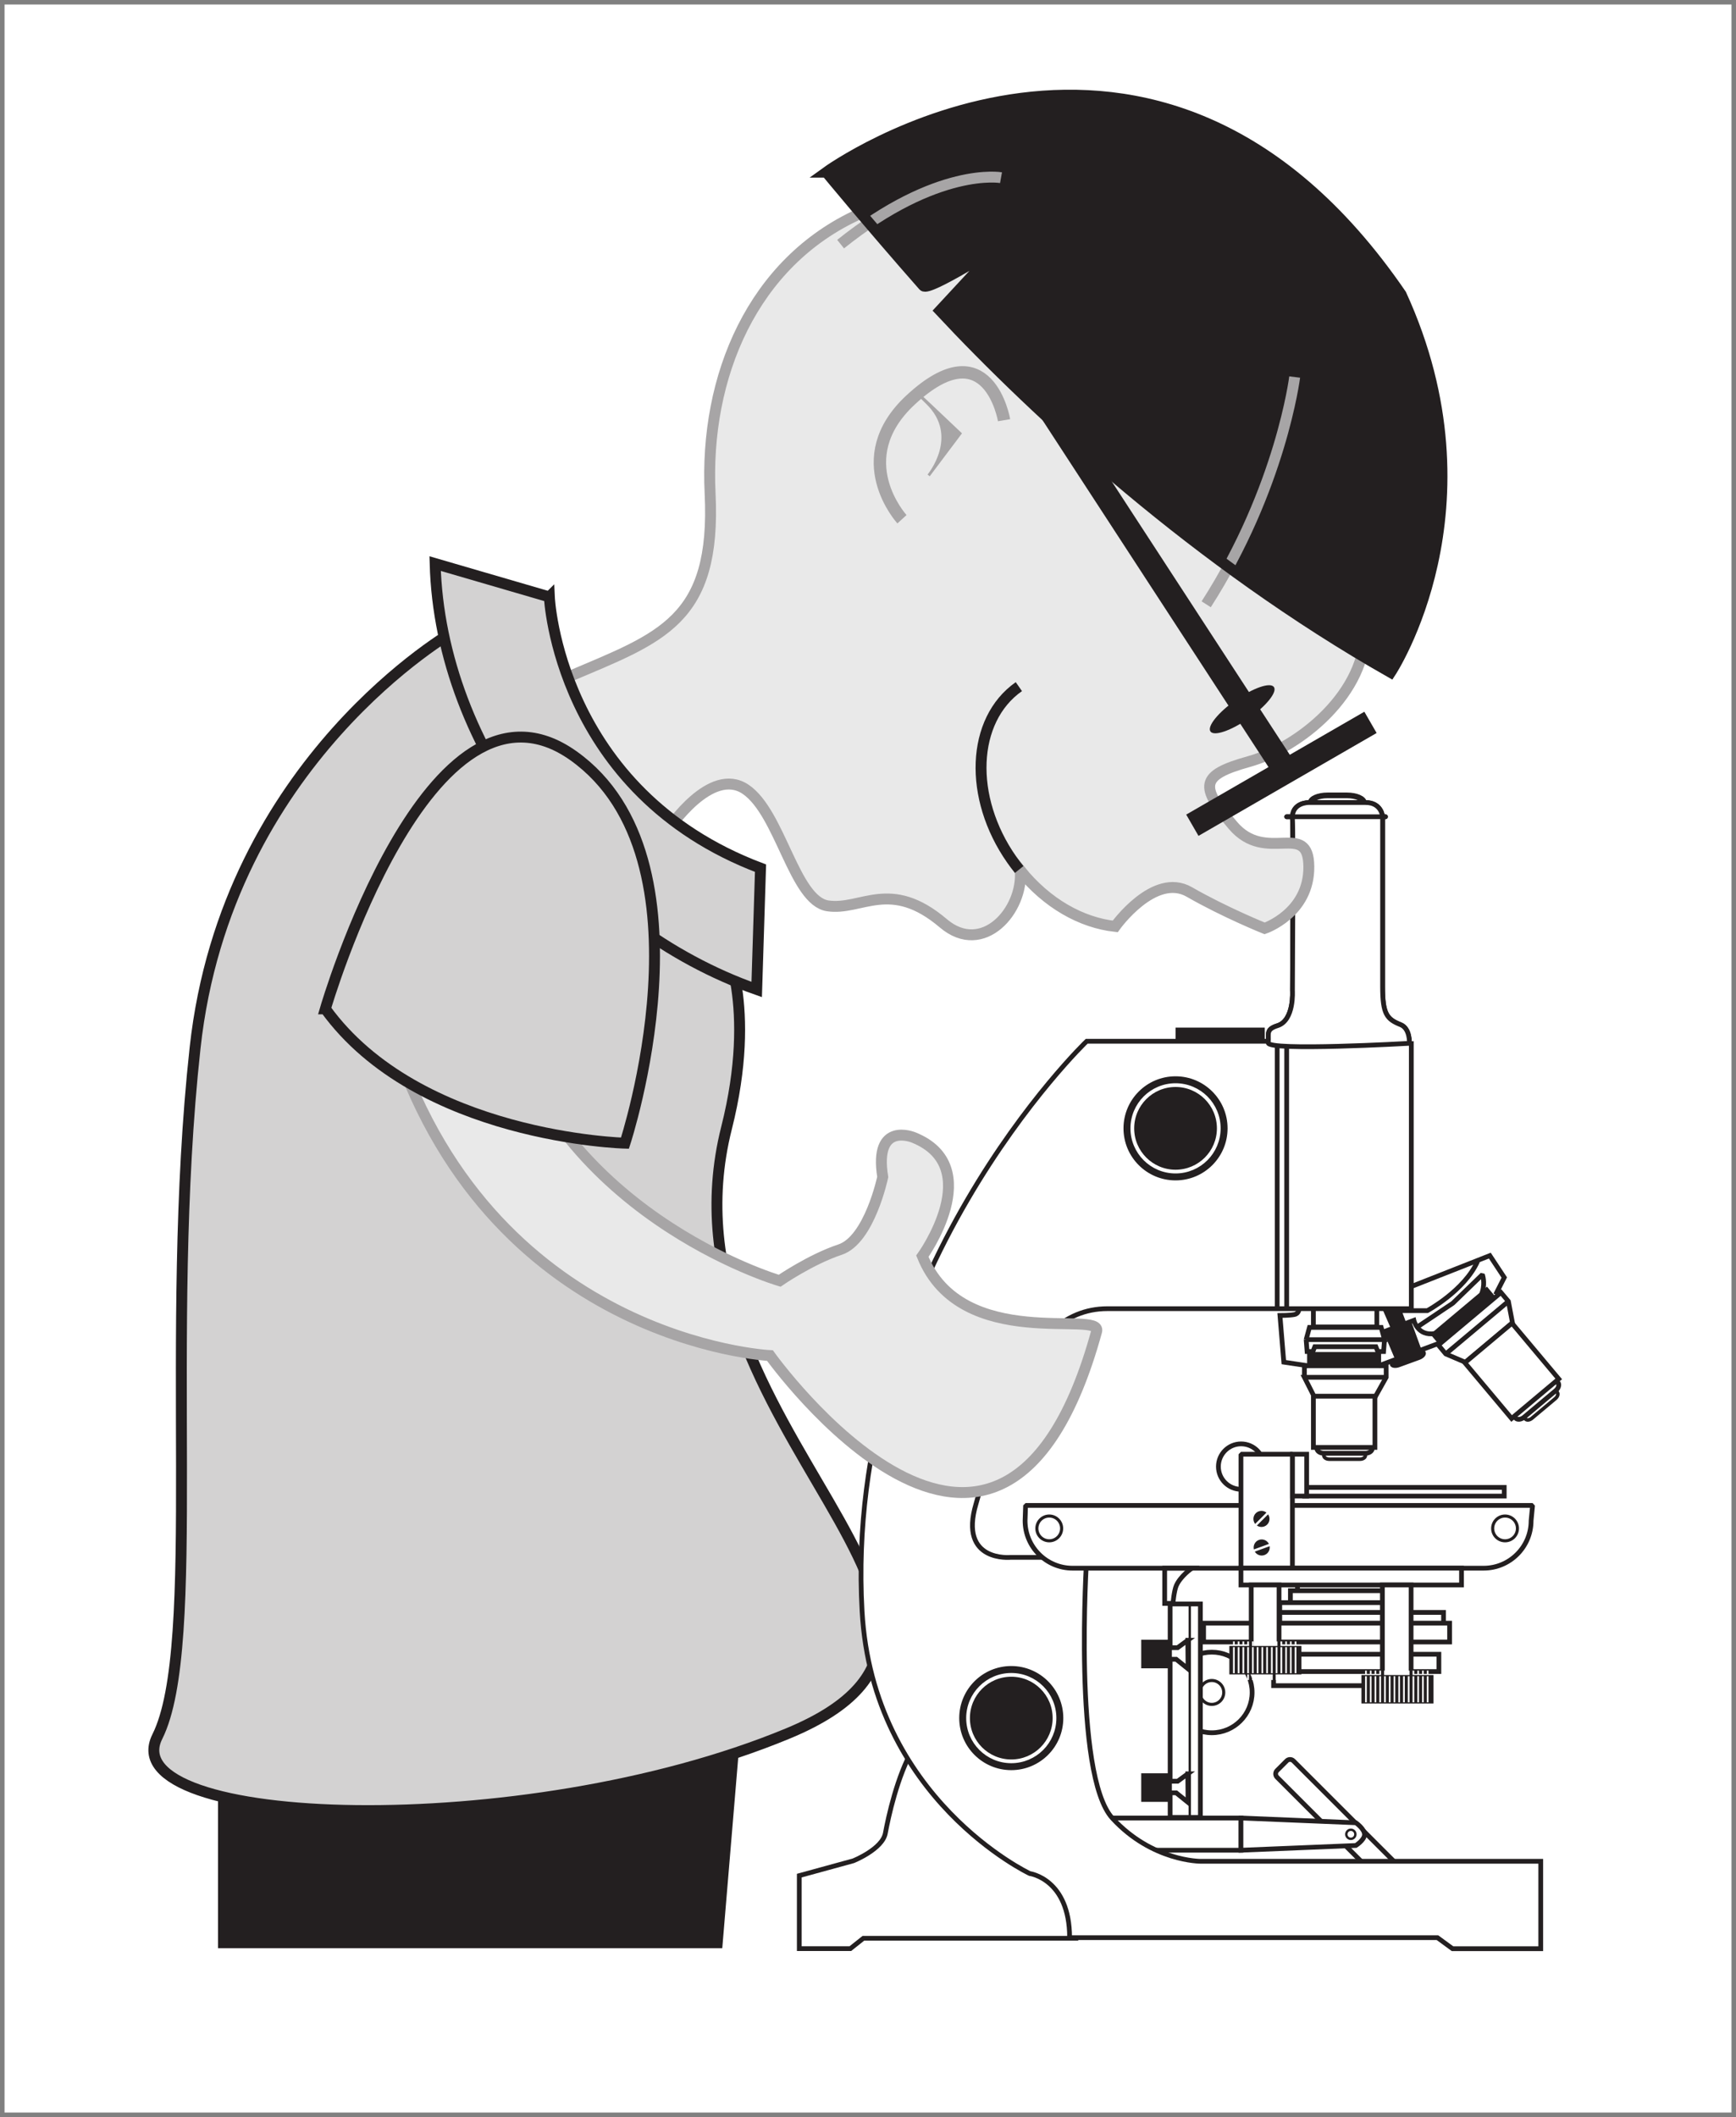 <?xml version="1.0"?>
<svg xmlns:rdf="http://www.w3.org/1999/02/22-rdf-syntax-ns#" xmlns="http://www.w3.org/2000/svg" xmlns:cc="http://creativecommons.org/ns#" xmlns:dc="http://purl.org/dc/elements/1.1/" xmlns:svg="http://www.w3.org/2000/svg" id="svg2" xml:space="preserve" viewBox="0 0 238.71 291.05" version="1.1">
  <rect x="0" y="0" width="238.71" height="291.05" fill="#808080" stroke="none"/>
  <g id="g12" transform="matrix(1.25 0 0 -1.25 -90 422.22)">
    <path id="path198" d="m72.5 337.28h189.97v-231.84h-189.97v231.84z" fill="#fff" fill-rule="evenodd"/>
    <path id="path220" d="m152.8 146.78-1.899-22.663h-54.316v25.6l56.215-2.937z" stroke="#231f20" stroke-miterlimit="3.864" stroke-width="1.2" fill="#231f20"/>
    <path id="path222" d="m122 268.38s-25.076-14.185-28.538-45.839 0.86-65.731-4.155-75.761 40.131-11.762 69.362 0.346-15.046 33.731-6.747 66.592c3.433 13.592-0.346 20.584-0.346 20.584l-29.576 34.078z" stroke="#231f20" stroke-miterlimit="3.864" stroke-width="1.2" fill="#d3d2d2"/>
    <path id="path224" d="m218.04 250.3h2.129c1.034 0 1.872-0.367 1.872-0.82 0-0.454-0.838-0.821-1.872-0.821h-2.129c-1.033 0-1.871 0.367-1.871 0.821 0 0.453 0.838 0.82 1.871 0.82z" stroke="#231f20" stroke-miterlimit="3.864" stroke-width=".624" fill="#fff"/>
    <path id="path226" d="m240 182.4 2.596 2.178c0.248 0.209 0.564 0.242 0.705 0.073 0.141-0.168 0.054-0.473-0.194-0.682l-2.597-2.178c-0.248-0.209-0.564-0.242-0.705-0.073-0.141 0.168-0.054 0.473 0.195 0.682z" fill-rule="evenodd" stroke="#231f20" stroke-miterlimit="3.864" stroke-width=".392" fill="#fff"/>
    <path id="path228" d="m238.98 182.73 3.462 2.905c0.331 0.278 0.94 0.098 0.94 0.098 0.188-0.225 0.072-0.632-0.259-0.91l-3.462-2.904c-0.331-0.279-0.752-0.322-0.94-0.098-0.189 0.224-0.072 0.631 0.259 0.909z" stroke="#231f20" stroke-miterlimit="3.864" stroke-width=".522" fill="#fff"/>
    <path id="path230" d="m227.6 130.8-13.321 13.317c-0.204 0.204-0.534 0.204-0.738 0l-1.062-1.062c-0.204-0.204-0.204-0.534 0-0.738l13.321-13.317c0.204-0.204 0.534-0.204 0.738 0l1.062 1.062c0.204 0.204 0.204 0.534 0 0.738z" stroke="#231f20" stroke-miterlimit="3.864" stroke-width=".522" fill="none"/>
    <path id="path232" d="m192.97 137.83h15.547v-3.542h-15.547v3.542z" stroke="#231f20" stroke-miterlimit="3.864" stroke-width=".522" fill="#fff"/>
    <path id="path234" d="m208.51 137.83 12.641-0.522s0.994-0.694 0.953-1.332c-0.037-0.586-0.953-1.166-0.953-1.166l-12.641-0.522v3.542z" stroke="#231f20" stroke-miterlimit="3.864" stroke-width=".522" fill="#fff"/>
    <path id="path236" d="m227.03 223.03s0.106 1.625-0.953 2.049c-1.521 0.608-1.984 1.165-1.984 4.178v18.696s-0.105 1.559-1.877 1.559h-6.267s-1.877 0-1.771-1.771 0-18.908 0-18.908 0.219-3.275-1.642-3.86c-1.347-0.424-0.923-0.924-1.029-1.877-0.106-0.954 15.523-0.066 15.523-0.066" fill="#fff"/>
    <path id="path246" d="m213.54 247.95h10.869" stroke="#231f20" stroke-linecap="round" stroke-miterlimit="3.864" stroke-width=".522" fill="none"/>
    <path id="path268" d="m227.03 223.03s0.106 1.625-0.953 2.049c-1.521 0.608-1.984 1.165-1.984 4.178v18.696s-0.105 1.559-1.877 1.559h-6.267s-1.877 0-1.771-1.771 0-18.908 0-18.908 0.219-3.275-1.642-3.86c-1.347-0.424-0.923-0.924-1.029-1.877-0.106-0.954 15.523-0.066 15.523-0.066zm-36.419-98.425h-23.632l-1.438-1.14h-5.616v8.03l5.942 1.629s3.201 1.275 3.527 3.038c0.325 1.764 1.303 6.296 3.066 9.334m44.019 51.864h6.979v-5.526h-6.979v5.526z" stroke="#231f20" stroke-miterlimit="3.864" stroke-width=".522" fill="none"/>
    <path id="path270" d="m227.25 223.26h-35.707s-26.776-25.645-24.712-62.673c1.154-20.699 18.445-28.863 18.445-28.863s4.386-0.593 4.386-7.052h40.462l1.662-1.216h9.703v9.614h-37.412s-5.332-0.026-9.702 4.729c-4.371 4.755-2.832 28.697-2.832 28.697h-8.357s-5.743-0.577-3.82 5.883c1.924 6.46 4.59 21.468 14.458 21.468h33.426v29.413z" stroke="#231f20" stroke-miterlimit="3.864" stroke-width=".522" fill="#fff"/>
    <path id="path272" d="m201.32 224.76h9.81v-1.272h-9.81v1.272z" fill="#231f20"/>
    <path id="path274" d="m215.68 190.48 0.106-1.347h0.636l0.212 0.53h6.718l0.212-0.53h0.636l0.106 1.347h-8.626z" stroke="#231f20" stroke-miterlimit="3.864" stroke-width=".522" fill="#fff"/>
    <path id="path276" d="m215.68 190.44 0.367 1.347h7.891l0.368-1.347h-8.626z" stroke="#231f20" stroke-miterlimit="3.864" stroke-width=".522" fill="#fff"/>
    <path id="path278" d="m213.54 223.27v-29.429m-1.045 29.429v-29.429" stroke="#231f20" stroke-miterlimit="3.864" stroke-width=".522" fill="none"/>
    <path id="path280" d="m216.05 188.82h7.615v-1.241h-7.615v1.241z" stroke="#231f20" stroke-miterlimit="3.864" stroke-width=".522" fill="#231f20"/>
    <path id="path282" d="m215.49 186.3 0.004 1.272h8.988l0.004-1.272-1.169-2.089h-6.768l-1.059 2.089" fill="#fff"/>
    <path id="path292" d="m224.42 186.3h-9.004" stroke="#231f20" stroke-miterlimit="3.864" stroke-width=".522" fill="none"/>
    <path id="path314" d="m215.49 186.3 0.004 1.272h8.988l0.004-1.272-1.169-2.089h-6.768l-1.059 2.089z" stroke="#231f20" stroke-miterlimit="3.864" stroke-width=".522" fill="none"/>
    <path id="path316" d="m218.22 178.09h3.389c0.324 0 0.587-0.178 0.587-0.397 0-0.22-0.263-0.397-0.587-0.397h-3.389c-0.325 0-0.588 0.177-0.588 0.397 0 0.219 0.263 0.397 0.588 0.397z" fill-rule="evenodd" stroke="#231f20" stroke-miterlimit="3.864" stroke-width=".392" fill="#fff"/>
    <path id="path318" d="m217.65 179h4.518c0.433 0 0.784-0.53 0.784-0.53 0-0.292-0.351-0.53-0.784-0.53h-4.518c-0.433 0-0.784 0.238-0.784 0.53 0 0.293 0.351 0.53 0.784 0.53z" fill-rule="evenodd" stroke="#231f20" stroke-miterlimit="3.864" stroke-width=".522" fill="#fff"/>
    <path id="path320" d="m216.48 184.22h6.767v-5.632h-6.767v5.632z" stroke="#231f20" stroke-miterlimit="3.864" stroke-width=".522" fill="#fff"/>
    <path id="path322" d="m229.71 191.01 5.832 4.894 0.798-0.95-5.832-4.894-0.798 0.95z" stroke="#231f20" stroke-miterlimit="3.864" stroke-width=".522" fill="#231f20"/>
    <path id="path324" d="m231.04 188.87-0.815 0.976 6.886 5.778 0.821-0.972 0.446-2.352-5.183-4.35-2.155 0.92" fill="#fff"/>
    <path id="path334" d="m237.88 194.61-6.899-5.788" stroke="#231f20" stroke-miterlimit="3.864" stroke-width=".522" fill="none"/>
    <path id="path356" d="m231.04 188.87-0.815 0.976 6.886 5.778 0.821-0.972 0.446-2.352-5.183-4.35-2.155 0.92z" stroke="#231f20" stroke-miterlimit="3.864" stroke-width=".522" fill="none"/>
    <path id="path358" d="m233.14 187.9 5.184 4.35 5.144-6.13-5.184-4.349-5.144 6.129z" stroke="#231f20" stroke-miterlimit="3.864" stroke-width=".522" fill="#fff"/>
    <path id="path360" d="m223.99 191.22 3.542 1.347s0.404-1.773 2.291-1.454m0.798-0.951-6.95-2.59" stroke="#231f20" stroke-miterlimit="3.864" stroke-width=".522" fill="none"/>
    <path id="path362" d="m225.61 188.35 2.218 0.807c0.406 0.148 0.802 0.087 0.883-0.136s-0.182-0.524-0.589-0.672l-2.217-0.807c-0.407-0.148-0.802-0.087-0.883 0.136-0.082 0.223 0.182 0.524 0.588 0.672z" stroke="#231f20" stroke-miterlimit="3.864" stroke-width=".261" fill="#231f20"/>
    <path id="path364" d="m224.2 193.84 0.954-2.195 1.453 0.5-0.635 1.695h-1.772z" stroke="#231f20" stroke-miterlimit="3.864" stroke-width=".261" fill="#231f20"/>
    <path id="path366" d="m227.13 192.36 1.136-3.118-2.619-1.06-1.242 2.937 2.725 1.241z" stroke="#231f20" stroke-miterlimit="3.864" stroke-width=".261" fill="#231f20"/>
    <path id="path368" d="m214.89 193.84s0.03-0.53-0.5-0.636c-0.529-0.106-1.589-0.106-1.589-0.106l0.424-5.132 2.619-0.393m11.505 8.75 8.538 3.361 1.59-2.408-0.954-1.877" stroke="#231f20" stroke-miterlimit="3.864" stroke-width=".522" fill="none"/>
    <path id="path370" stroke-linejoin="bevel" d="m235.07 195.72c0.318 1.03 0 1.877 0 1.877l-3.255-3.149-3.754-2.512" stroke="#231f20" stroke-linecap="square" stroke-miterlimit="3.864" stroke-width=".522" fill="none"/>
    <path id="path372" d="m225.97 193.63h3.042s4.073 2.195 5.526 5.42" stroke="#231f20" stroke-miterlimit="3.864" stroke-width=".522" fill="none"/>
    <path id="path374" stroke-linejoin="bevel" d="m184.82 172.21h55.77l-0.162-1.68c0-2.885-2.339-5.223-5.223-5.223h-45.219c-2.884 0-5.223 2.338-5.223 5.223l0.057 1.68z" stroke="#231f20" stroke-linecap="square" stroke-miterlimit="3.864" stroke-width=".522" fill="#fff"/>
    <path id="path376" stroke-linejoin="bevel" d="m206.03 176.48c0 1.38 1.118 2.498 2.498 2.498 1.379 0 2.498-1.118 2.498-2.498 0-1.379-1.119-2.498-2.498-2.498-1.38 0-2.498 1.119-2.498 2.498z" stroke="#231f20" stroke-linecap="square" stroke-miterlimit="3.864" stroke-width=".522" fill="none"/>
    <path id="path378" stroke-linejoin="bevel" d="m208.51 177.84h5.662v-12.535h-5.662v12.535z" stroke="#231f20" stroke-linecap="square" stroke-miterlimit="3.864" stroke-width=".522" fill="#fff"/>
    <path id="path380" d="m210.14 170.1c-0.345 0.346-0.345 0.907 0 1.252 0.346 0.346 0.907 0.346 1.253 0 0.346-0.345 0.346-0.906 0-1.252s-0.907-0.346-1.253 0" fill="#231f20"/>
    <path id="path382" d="m211.86 171.78-2.226-2.226" stroke="#fff" stroke-miterlimit="3.864" stroke-width=".261" fill="none"/>
    <path id="path384" d="m209.96 167.28c-0.168 0.46 0.069 0.968 0.529 1.135 0.459 0.167 0.968-0.07 1.135-0.529 0.167-0.46-0.07-0.968-0.529-1.135-0.46-0.168-0.968 0.069-1.135 0.529" fill="#231f20"/>
    <path id="path386" d="m212.23 168.07-2.959-1.077" stroke="#fff" stroke-miterlimit="3.864" stroke-width=".261" fill="none"/>
    <path id="path388" d="m215.52 174.19h21.951v-0.954h-21.951v0.954z" stroke="#231f20" stroke-miterlimit="3.864" stroke-width=".522" fill="#fff"/>
    <path id="path390" d="m214.18 177.84h1.559v-4.602h-1.559v4.602z" stroke="#231f20" stroke-miterlimit="3.864" stroke-width=".522" fill="#fff"/>
    <path id="path392" d="m236.2 169.68c0 0.752 0.61 1.362 1.363 1.362 0.752 0 1.362-0.61 1.362-1.362 0-0.753-0.61-1.362-1.362-1.362-0.753 0-1.363 0.609-1.363 1.362z" stroke="#231f20" stroke-miterlimit="3.864" stroke-width=".339" fill="#fff"/>
    <path id="path394" d="m186.06 169.68c0 0.752 0.609 1.362 1.362 1.362 0.752 0 1.362-0.61 1.362-1.362 0-0.753-0.61-1.362-1.362-1.362-0.753 0-1.362 0.609-1.362 1.362z" stroke="#231f20" stroke-miterlimit="3.864" stroke-width=".339" fill="#fff"/>
    <path id="path396" d="m220.1 136.04c0 0.276 0.224 0.5 0.5 0.5s0.499-0.224 0.499-0.5c0-0.275-0.223-0.499-0.499-0.499s-0.5 0.224-0.5 0.499z" stroke="#231f20" stroke-miterlimit="3.864" stroke-width=".261" fill="none"/>
    <path id="path398" d="m214.73 163.64h9.823v-1.14h-9.823v1.14z" stroke="#231f20" stroke-miterlimit="3.864" stroke-width=".522" fill="none"/>
    <path id="path400" d="m213.95 162.83h11.066v-1.37h-11.066v1.37z" stroke="#231f20" stroke-miterlimit="3.864" stroke-width=".522" fill="#fff"/>
    <path id="path402" d="m212.78 161.52h12.074v-1.244h-12.074v1.244z" stroke="#231f20" stroke-miterlimit="3.864" stroke-width=".522" fill="#fff"/>
    <path id="path404" d="m212.78 160.44h18.016v-1.207h-18.016v1.207z" stroke="#231f20" stroke-miterlimit="3.864" stroke-width=".522" fill="#fff"/>
    <path id="path406" d="m204.4 159.26h27.063v-2.071h-27.063v2.071z" stroke="#231f20" stroke-miterlimit="3.864" stroke-width=".522" fill="#fff"/>
    <path id="path408" d="m201.03 161.43h-0.911v3.879h3s-1.238-0.836-1.717-1.914c-0.248-0.558-0.372-1.965-0.372-1.965z" stroke="#231f20" stroke-miterlimit="3.864" stroke-width=".522" fill="none"/>
    <path id="path410" d="m208.51 165.31h24.263v-1.851h-24.263v1.851z" stroke="#231f20" stroke-miterlimit="3.864" stroke-width=".522" fill="#fff"/>
    <path id="path412" d="m203.99 151.64c0 0.726 0.588 1.314 1.313 1.314 0.726 0 1.314-0.588 1.314-1.314 0-0.725-0.588-1.313-1.314-1.313-0.725 0-1.313 0.588-1.313 1.313z" stroke="#231f20" stroke-miterlimit="3.864" stroke-width=".339" fill="none"/>
    <path id="path414" d="m200.87 151.64c0 2.449 1.985 4.434 4.434 4.434s4.434-1.985 4.434-4.434c0-2.448-1.985-4.433-4.434-4.433s-4.434 1.985-4.434 4.433z" stroke="#231f20" stroke-miterlimit="3.864" stroke-width=".522" fill="none"/>
    <path id="path416" d="m200.72 161.37h3.33v-23.477h-3.33v23.477z" stroke="#231f20" stroke-miterlimit="3.864" stroke-width=".522" fill="#fff"/>
    <path id="path418" d="m202.66 157.38-1.112-0.814h-3.067v-1.275h2.904l1.306-1.054-0.031 3.143" fill="#fff"/>
    <path id="path428" d="m197.54 157.44h3.372v-3.144h-3.372v3.144z" fill="#231f20"/>
    <path id="path450" d="m202.66 157.38-1.112-0.814h-3.067v-1.275h2.904l1.306-1.054-0.031 3.143z" stroke="#231f20" stroke-miterlimit="3.864" stroke-width=".522" fill="none"/>
    <path id="path452" d="m202.66 142.69-1.112-0.814h-3.067v-1.275h2.904l1.306-1.054-0.031 3.143" fill="#fff"/>
    <path id="path462" d="m197.54 142.75h3.372v-3.144h-3.372v3.144z" fill="#231f20"/>
    <path id="path484" d="m202.66 142.69-1.112-0.814h-3.067v-1.275h2.904l1.306-1.054-0.031 3.143z" stroke="#231f20" stroke-miterlimit="3.864" stroke-width=".522" fill="none"/>
    <path id="path486" d="m202.88 161.43v-23.6" stroke="#231f20" stroke-miterlimit="3.864" stroke-width=".261" fill="none"/>
    <path id="path488" d="m212.1 154.29h13.259v-1.903h-13.259v1.903z" stroke="#231f20" stroke-miterlimit="3.864" stroke-width=".522" fill="#fff"/>
    <path id="path490" d="m213.88 155.84h16.403v-1.903h-16.403v1.903z" stroke="#231f20" stroke-miterlimit="3.864" stroke-width=".522" fill="#fff"/>
    <path id="path492" d="m224.07 163.46h3.157v-10.446h-3.157v10.446z" stroke="#231f20" stroke-miterlimit="3.864" stroke-width=".522" fill="#fff"/>
    <path id="path494" d="m221.83 153.49h7.798v-3h-7.798v3z" fill="#231f20"/>
    <path id="path504" d="m222.26 154.04v-4.24m0.523 4.24v-4.24m0.522 4.24v-4.24m0.522 4.24v-4.24m0.523 4.24v-4.24m0.522 4.24v-4.24m0.522 4.24v-4.24m0.522 4.24v-4.24m0.523 4.24v-4.24m0.522 4.24v-4.24m0.522 4.24v-4.24m0.522 4.24v-4.24m0.523 4.24v-4.24m0.522 4.24v-4.24m-6.267 4.24v-4.24" stroke="#fff" stroke-miterlimit="3.864" stroke-width=".183" fill="none"/>
    <path id="path526" d="m221.83 153.49h7.798v-3h-7.798v3z" stroke="#231f20" stroke-miterlimit="3.864" stroke-width=".13" fill="none"/>
    <path id="path528" d="m209.64 163.46h3.062v-7.24h-3.062v7.24z" stroke="#231f20" stroke-miterlimit="3.864" stroke-width=".522" fill="#fff"/>
    <path id="path530" d="m207.3 156.69h7.798v-3h-7.798v3z" fill="#231f20"/>
    <path id="path540" d="m207.73 157.25v-4.24m0.522 4.24v-4.24m0.522 4.24v-4.24m0.522 4.24v-4.24m0.523 4.24v-4.24m0.522 4.24v-4.24m0.522 4.24v-4.24m0.522 4.24v-4.24m0.523 4.24v-4.24m0.522 4.24v-4.24m0.522 4.24v-4.24m0.523 4.24v-4.24m0.522 4.24v-4.24m0.522 4.24v-4.24m-6.267 4.24v-4.24" stroke="#fff" stroke-miterlimit="3.864" stroke-width=".183" fill="none"/>
    <path id="path562" d="m207.3 156.69h7.798v-3h-7.798v3z" stroke="#231f20" stroke-miterlimit="3.864" stroke-width=".13" fill="none"/>
    <path id="path564" d="m195.72 213.68c0 3.09 2.505 5.594 5.594 5.594 3.09 0 5.594-2.504 5.594-5.594 0-3.089-2.504-5.594-5.594-5.594-3.089 0-5.594 2.505-5.594 5.594z" stroke="#231f20" stroke-miterlimit="3.864" stroke-width=".261" fill="#231f20"/>
    <path id="path566" d="m196.56 213.68c0 2.627 2.129 4.755 4.755 4.755s4.755-2.128 4.755-4.755c0-2.626-2.129-4.755-4.755-4.755s-4.755 2.129-4.755 4.755z" stroke="#fff" stroke-miterlimit="3.864" stroke-width=".41" fill="#231f20"/>
    <path id="path568" d="m177.65 148.82c0 3.09 2.505 5.595 5.594 5.595 3.09 0 5.594-2.505 5.594-5.595 0-3.089-2.504-5.594-5.594-5.594-3.089 0-5.594 2.505-5.594 5.594z" stroke="#231f20" stroke-miterlimit="3.864" stroke-width=".261" fill="#231f20"/>
    <path id="path570" d="m178.49 148.82c0 2.626 2.129 4.755 4.755 4.755 2.627 0 4.755-2.129 4.755-4.755s-2.128-4.755-4.755-4.755c-2.626 0-4.755 2.129-4.755 4.755z" stroke="#fff" stroke-miterlimit="3.864" stroke-width=".41" fill="#231f20"/>
    <path id="path572" d="m227.04 223.03s0.094 1.625-0.965 2.049c-1.521 0.608-1.984 1.165-1.984 4.178v18.696s-0.105 1.559-1.877 1.559h-6.267s-1.877 0-1.771-1.771 0-18.908 0-18.908 0.219-3.275-1.642-3.86c-1.347-0.424-0.923-0.924-1.029-1.877-0.106-0.954 15.535-0.066 15.535-0.066" fill="#fff"/>
    <path id="path582" d="m213.54 247.95h10.869" stroke="#231f20" stroke-linecap="round" stroke-miterlimit="3.864" stroke-width=".522" fill="none"/>
    <path id="path604" d="m227.04 223.03s0.094 1.625-0.965 2.049c-1.521 0.608-1.984 1.165-1.984 4.178v18.696s-0.105 1.559-1.877 1.559h-6.267s-1.877 0-1.771-1.771 0-18.908 0-18.908 0.219-3.275-1.642-3.86c-1.347-0.424-0.923-0.924-1.029-1.877-0.106-0.954 15.535-0.066 15.535-0.066z" stroke="#231f20" stroke-miterlimit="3.864" stroke-width=".522" fill="none"/>
    <path id="path606" d="m145.57 246.62s4.608 6.934 8.446 4.351c3.837-2.582 5.339-12.275 9.045-12.822 3.706-0.546 6.847 3.062 12.71-1.918 4.351-3.694 8.834 1.443 8.46 5.823 2.933-3.634 6.723-5.754 10.448-6.166 0 0 4.286 6.014 8.152 3.788 3.867-2.226 8.284-4.005 8.284-4.005s4.908 1.66 4.863 6.796-4.687 0.216-8.356 4.538-3.648 5.508 1.78 7.017c5.428 1.51 13.052 7.486 12.782 14.86-0.644 1.515-16.288 34.429-16.894 37.156-0.606 2.726-38.744 8.213-38.744 8.213-11.738-5.302-17.059-17.876-16.432-30.745 0.682-14.01-5.379-15.831-15.527-20.147l0.909-12.195 10.074-4.544z" stroke="#a7a5a6" stroke-miterlimit="3.864" stroke-width="1.2" fill="#e9e9e9"/>
    <path id="path608" d="m222.76 258.33-19.596-11.313m10.287 5.938-26.448 40.592" stroke="#231f20" stroke-miterlimit="3.864" stroke-width="2.701" fill="none"/>
    <path id="path610" d="m214.24 270.05s6.321 9.962 6.344 17.014" stroke="#a7a5a6" stroke-miterlimit="3.864" stroke-width="1.2" fill="none"/>
    <path id="path612" d="m184.08 262.26c-5.228-3.661-5.574-12.189-0.788-19.023 0.263-0.377 0.537-0.74 0.82-1.09" stroke="#231f20" stroke-miterlimit="3.864" stroke-width="1.2" fill="none"/>
    <path id="path614" d="m162.91 318.84s4.624-5.615 10.679-12.497c0.551-0.626 8.434 4.409 8.434 4.409l-6.616-7.136c10.648-11.398 28.316-27.709 49.564-39.785 0 0 11.914 18.065 1.156 41.555-27.114 39.612-63.217 13.454-63.217 13.454" fill="#231f20"/>
    <path id="path642" d="m214.42 296.31s-1.515-12.195-9.733-24.994m-22.57 46.92s-6.968 1.25-17.647-7.309" stroke="#a7a5a6" stroke-miterlimit="3.864" stroke-width="1.2" fill="none"/>
    <path id="path664" d="m162.91 318.84s4.624-5.615 10.679-12.497c0.551-0.626 8.434 4.409 8.434 4.409l-6.616-7.136c10.648-11.398 28.316-27.709 49.564-39.785 0 0 11.914 18.065 1.156 41.555-27.114 39.612-63.217 13.454-63.217 13.454z" stroke="#231f20" stroke-miterlimit="3.864" stroke-width="1.2" fill="none"/>
    <path id="path666" d="m132.43 272.13s0.944-21.413 23.231-29.837l-0.42-13.342c-19.394 6.818-34.816 26.355-35.375 46.841l12.564-3.662z" stroke="#231f20" stroke-miterlimit="3.864" stroke-width="1.2" fill="#d3d2d2"/>
    <path id="path668" d="m177.62 290.1-3.462-4.606s3.602 4.305-0.162 7.966c-3.764 3.66 3.624-3.36 3.624-3.36z" fill-rule="evenodd" stroke="#a7a5a6" stroke-miterlimit="3.864" stroke-width=".304" fill="#a7a5a6"/>
    <path id="path670" d="m171.22 280.67s-6.049 6.614 0.947 13.116c8.562 7.957 10.286-2.224 10.286-2.224" stroke="#a7a5a6" stroke-miterlimit="3.864" stroke-width="1.362" fill="none"/>
    <path id="path672" d="m207.94 260.78c1.927 1.349 3.806 1.992 4.196 1.435 0.389-0.557-0.857-2.102-2.784-3.452-1.927-1.349-3.806-1.992-4.196-1.435s0.857 2.102 2.784 3.452" fill="#231f20"/>
    <path id="path674" d="m156.7 188.69s25.431-35.607 35.935 2.662c0.664 2.418-14.864-2.409-19.169 8.268 0 0 7.061 9.818-0.954 13.053 0 0-4.413 1.864-3.407-4.339 0 0-1.452-6.914-4.695-7.991-3.242-1.076-6.645-3.424-6.645-3.424s-25.552 7.463-30.842 31.607l-12.011-3.906c10.555-34.423 41.788-35.93 41.788-35.93z" stroke="#a7a5a6" stroke-miterlimit="3.864" stroke-width="1.2" fill="#e9e9e9"/>
    <path id="path676" d="m107.79 226.82s11.394 39.18 27.303 27.829 5.654-42.599 5.654-42.599-22.702 0.57-32.957 14.77z" stroke="#231f20" stroke-miterlimit="3.864" stroke-width="1.2" fill="#d3d2d2"/>
  </g>
</svg>
